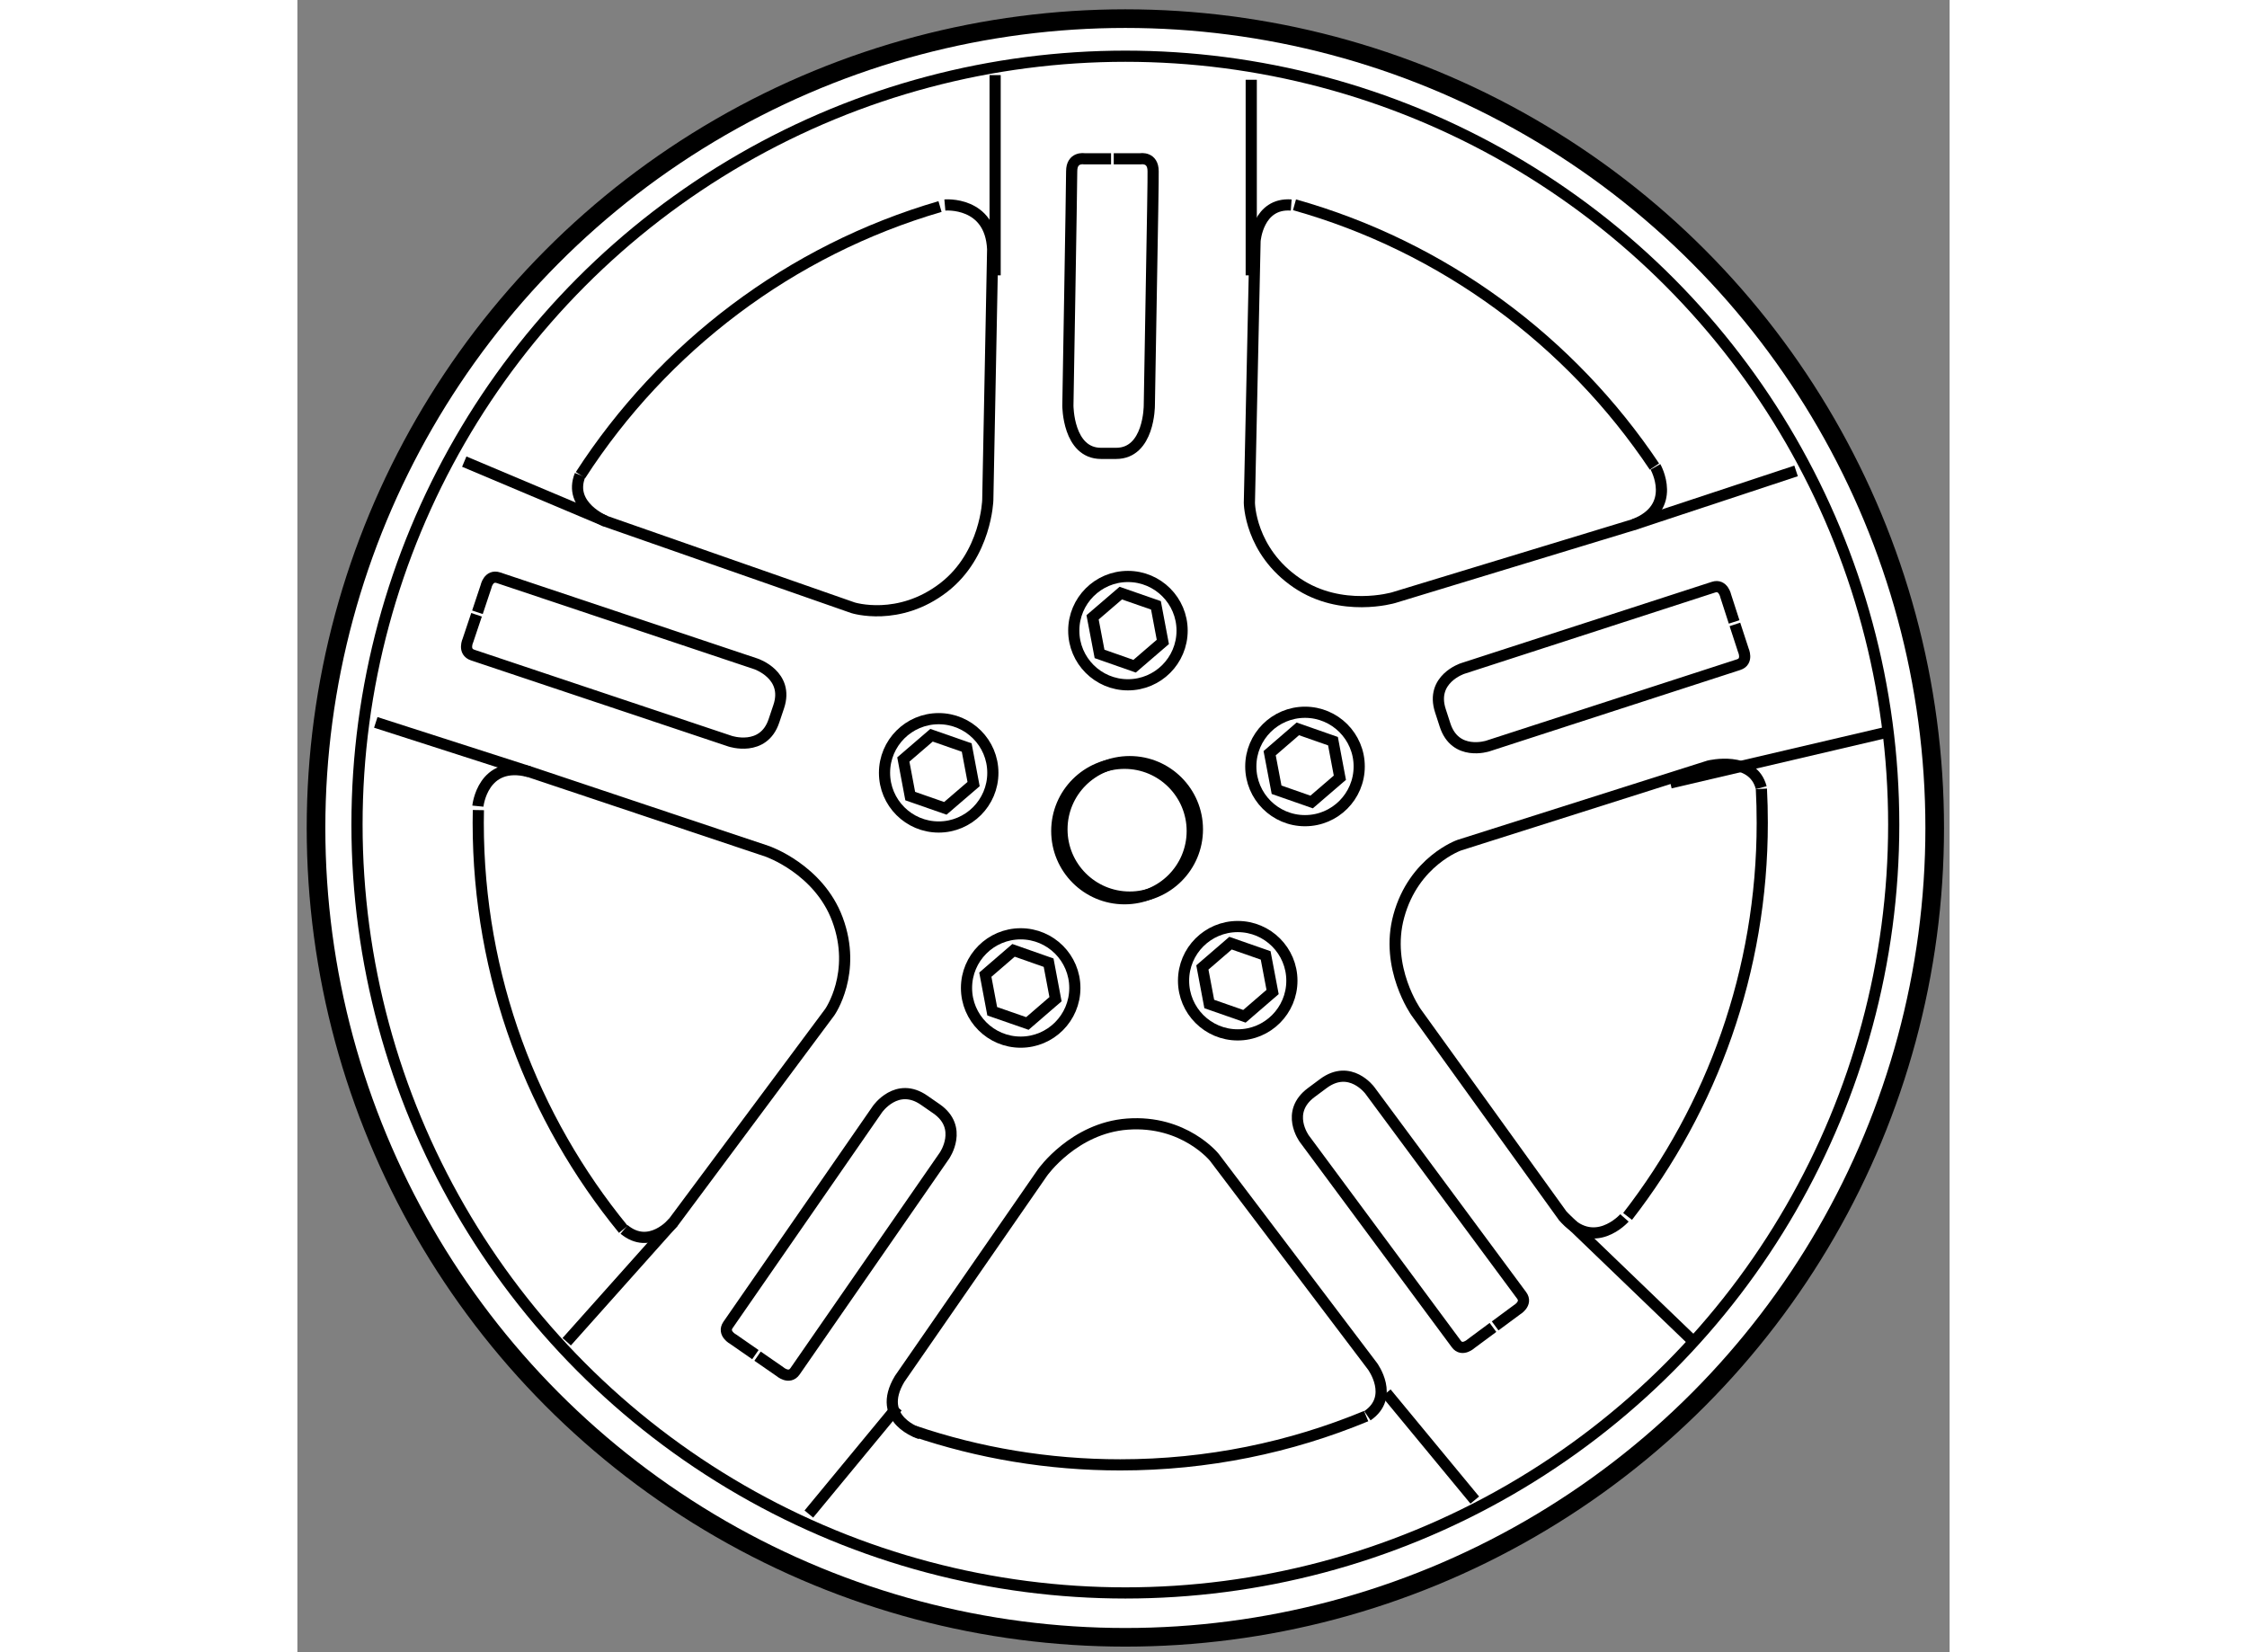 <?xml version="1.0" encoding="utf-8"?>
<!-- Generator: Adobe Illustrator 15.1.0, SVG Export Plug-In . SVG Version: 6.00 Build 0)  -->
<!DOCTYPE svg PUBLIC "-//W3C//DTD SVG 1.1//EN" "http://www.w3.org/Graphics/SVG/1.1/DTD/svg11.dtd">
<svg version="1.1" xmlns="http://www.w3.org/2000/svg" xmlns:xlink="http://www.w3.org/1999/xlink" x="0px" y="0px" width="244.8px"
	 height="180px" viewBox="127.173 67.969 44.35 44.35" enable-background="new 0 0 244.8 180" xml:space="preserve">
	
<rect x="127.173" y="67.969" width="44.35" height="44.35" fill="#808080" stroke="none"/>
	
<g><circle fill="#FFFFFF" stroke="#000000" stroke-width="0.5" cx="149.398" cy="90.194" r="21.725"></circle><circle fill="none" stroke="#000000" stroke-width="0.3" cx="149.375" cy="90.276" r="1.818"></circle><path fill="none" stroke="#000000" stroke-width="0.3" d="M149.086,72.231h0.723c0,0,0.334-0.056,0.334,0.334
				c0,0.423,0.004,0.183-0.102,6.293c0,0,0,1.281-0.891,1.281h-0.404c-0.891,0-0.891-1.281-0.891-1.281s0.102-5.902,0.102-6.293
				c0-0.39,0.334-0.334,0.334-0.334h0.723"></path><circle fill="none" stroke="#000000" stroke-width="0.3" cx="149.398" cy="90.103" r="20.625"></circle><path fill="none" stroke="#000000" stroke-width="0.3" d="M134.773,80.721c2.221-3.438,5.631-6.036,9.65-7.208"></path><path fill="none" stroke="#000000" stroke-width="0.3" d="M135.922,100.968c-2.434-2.973-3.895-6.771-3.895-10.91
				c0-0.115,0.002-0.23,0.004-0.344"></path><path fill="none" stroke="#000000" stroke-width="0.3" d="M155.861,105.981c-2.033,0.844-4.262,1.309-6.6,1.309
				c-1.936,0-3.797-0.318-5.533-0.907"></path><path fill="none" stroke="#000000" stroke-width="0.3" d="M166.471,89.144c0.016,0.303,0.023,0.607,0.023,0.914
				c0,3.98-1.35,7.646-3.615,10.563"></path><path fill="none" stroke="#000000" stroke-width="0.3" d="M153.938,73.466c4,1.125,7.408,3.656,9.662,7.027"></path><path fill="none" stroke="#000000" stroke-width="0.3" d="M144.553,73.472c0,0,1.223-0.109,1.283,1.184l-0.131,6.738
				c0,0-0.041,1.459-1.178,2.342c-1.211,0.938-2.441,0.547-2.441,0.547l-6.637-2.321c0,0-1.025-0.407-0.688-1.241"></path><path fill="none" stroke="#000000" stroke-width="0.3" d="M132.006,84.404l0.229-0.687c0,0,0.066-0.33,0.338-0.239
				c0.273,0.09,6.91,2.312,6.91,2.312s0.893,0.299,0.611,1.144l-0.129,0.384c-0.283,0.846-1.176,0.547-1.176,0.547
				s-6.639-2.221-6.91-2.312c-0.271-0.09-0.127-0.396-0.127-0.396l0.23-0.686"></path><path fill="none" stroke="#000000" stroke-width="0.3" d="M132.018,89.608c0,0,0.125-1.253,1.377-0.925l6.391,2.138
				c0,0,1.381,0.475,1.883,1.824c0.535,1.435-0.205,2.492-0.205,2.492l-4.199,5.641c0,0-0.629,0.766-1.322,0.193"></path><path fill="none" stroke="#000000" stroke-width="0.3" d="M139.467,104.331l-0.594-0.412c0,0-0.297-0.157-0.141-0.385
				c0.158-0.228,4.012-5.792,4.012-5.792s0.52-0.748,1.252-0.24l0.332,0.23c0.732,0.508,0.215,1.256,0.215,1.256
				s-3.855,5.563-4.012,5.791c-0.158,0.228-0.41,0.005-0.41,0.005l-0.596-0.412"></path><path fill="none" stroke="#000000" stroke-width="0.3" d="M143.898,106.454c0,0-1.225-0.361-0.559-1.472l3.836-5.54
				c0,0,0.842-1.193,2.277-1.299c1.527-0.113,2.336,0.894,2.336,0.894l4.244,5.606c0,0,0.605,0.822-0.137,1.329"></path><path fill="none" stroke="#000000" stroke-width="0.3" d="M159.266,103.601l-0.582,0.431c0,0-0.244,0.229-0.402,0.013
				c-0.162-0.217-4.08-5.509-4.08-5.509s-0.527-0.713,0.189-1.242l0.324-0.241c0.717-0.529,1.244,0.183,1.244,0.183
				s3.918,5.292,4.078,5.508c0.16,0.218-0.131,0.386-0.131,0.386l-0.582,0.43"></path><path fill="none" stroke="#000000" stroke-width="0.3" d="M162.795,100.661c0,0-0.832,0.943-1.656-0.055l-3.938-5.467
				c0,0-0.844-1.192-0.463-2.58c0.404-1.478,1.623-1.903,1.623-1.903l6.701-2.126c0,0,1.176-0.289,1.404,0.582"></path><path fill="none" stroke="#000000" stroke-width="0.3" d="M165.76,84.73l0.225,0.689c0,0,0.141,0.306-0.125,0.391
				c-0.264,0.087-6.736,2.185-6.736,2.185s-0.871,0.283-1.145-0.565l-0.125-0.385c-0.275-0.848,0.596-1.131,0.596-1.131
				s6.471-2.098,6.736-2.184c0.264-0.086,0.33,0.244,0.33,0.244l0.223,0.689"></path><path fill="none" stroke="#000000" stroke-width="0.3" d="M163.627,80.501c0,0,0.625,1.093-0.586,1.551l-6.445,1.961
				c0,0-1.4,0.413-2.592-0.395c-1.268-0.86-1.277-2.151-1.277-2.151l0.152-7.03c0,0,0.074-1.03,0.971-0.965"></path><circle fill="none" stroke="#000000" stroke-width="0.3" cx="149.514" cy="90.231" r="1.818"></circle><circle fill="none" stroke="#000000" stroke-width="0.3" cx="144.387" cy="88.714" r="1.454"></circle><polygon fill="none" stroke="#000000" stroke-width="0.3" points="144.566,89.667 143.623,89.338 143.438,88.356 144.195,87.705 
				145.139,88.034 145.324,89.016 		"></polygon><circle fill="none" stroke="#000000" stroke-width="0.3" cx="146.588" cy="94.489" r="1.454"></circle><polygon fill="none" stroke="#000000" stroke-width="0.3" points="146.768,95.442 145.824,95.114 145.639,94.132 146.396,93.479 
				147.338,93.81 147.523,94.79 		"></polygon><circle fill="none" stroke="#000000" stroke-width="0.3" cx="152.414" cy="94.294" r="1.454"></circle><polygon fill="none" stroke="#000000" stroke-width="0.3" points="152.594,95.249 151.65,94.919 151.465,93.938 152.221,93.286 
				153.164,93.615 153.35,94.597 		"></polygon><circle fill="none" stroke="#000000" stroke-width="0.3" cx="154.22" cy="88.543" r="1.455"></circle><polygon fill="none" stroke="#000000" stroke-width="0.3" points="154.398,89.497 153.457,89.168 153.271,88.187 154.027,87.534 
				154.971,87.864 155.156,88.845 		"></polygon><circle fill="none" stroke="#000000" stroke-width="0.3" cx="149.467" cy="84.897" r="1.454"></circle><polygon fill="none" stroke="#000000" stroke-width="0.3" points="149.646,85.852 148.705,85.522 148.518,84.54 149.275,83.89 
				150.219,84.218 150.404,85.2 		"></polygon><line fill="none" stroke="#000000" stroke-width="0.3" x1="145.902" y1="75.36" x2="145.902" y2="69.985"></line><line fill="none" stroke="#000000" stroke-width="0.3" x1="152.777" y1="75.36" x2="152.777" y2="70.11"></line><line fill="none" stroke="#000000" stroke-width="0.3" x1="163.041" y1="82.052" x2="167.402" y2="80.61"></line><line fill="none" stroke="#000000" stroke-width="0.3" x1="164.027" y1="88.985" x2="169.902" y2="87.61"></line><line fill="none" stroke="#000000" stroke-width="0.3" x1="161.139" y1="100.606" x2="164.652" y2="103.985"></line><line fill="none" stroke="#000000" stroke-width="0.3" x1="156.402" y1="105.36" x2="158.777" y2="108.235"></line><line fill="none" stroke="#000000" stroke-width="0.3" x1="143.277" y1="105.735" x2="140.902" y2="108.61"></line><line fill="none" stroke="#000000" stroke-width="0.3" x1="137.264" y1="100.778" x2="134.402" y2="103.985"></line><line fill="none" stroke="#000000" stroke-width="0.3" x1="133.395" y1="88.684" x2="129.277" y2="87.36"></line><line fill="none" stroke="#000000" stroke-width="0.3" x1="135.449" y1="81.961" x2="131.652" y2="80.36"></line></g>


</svg>